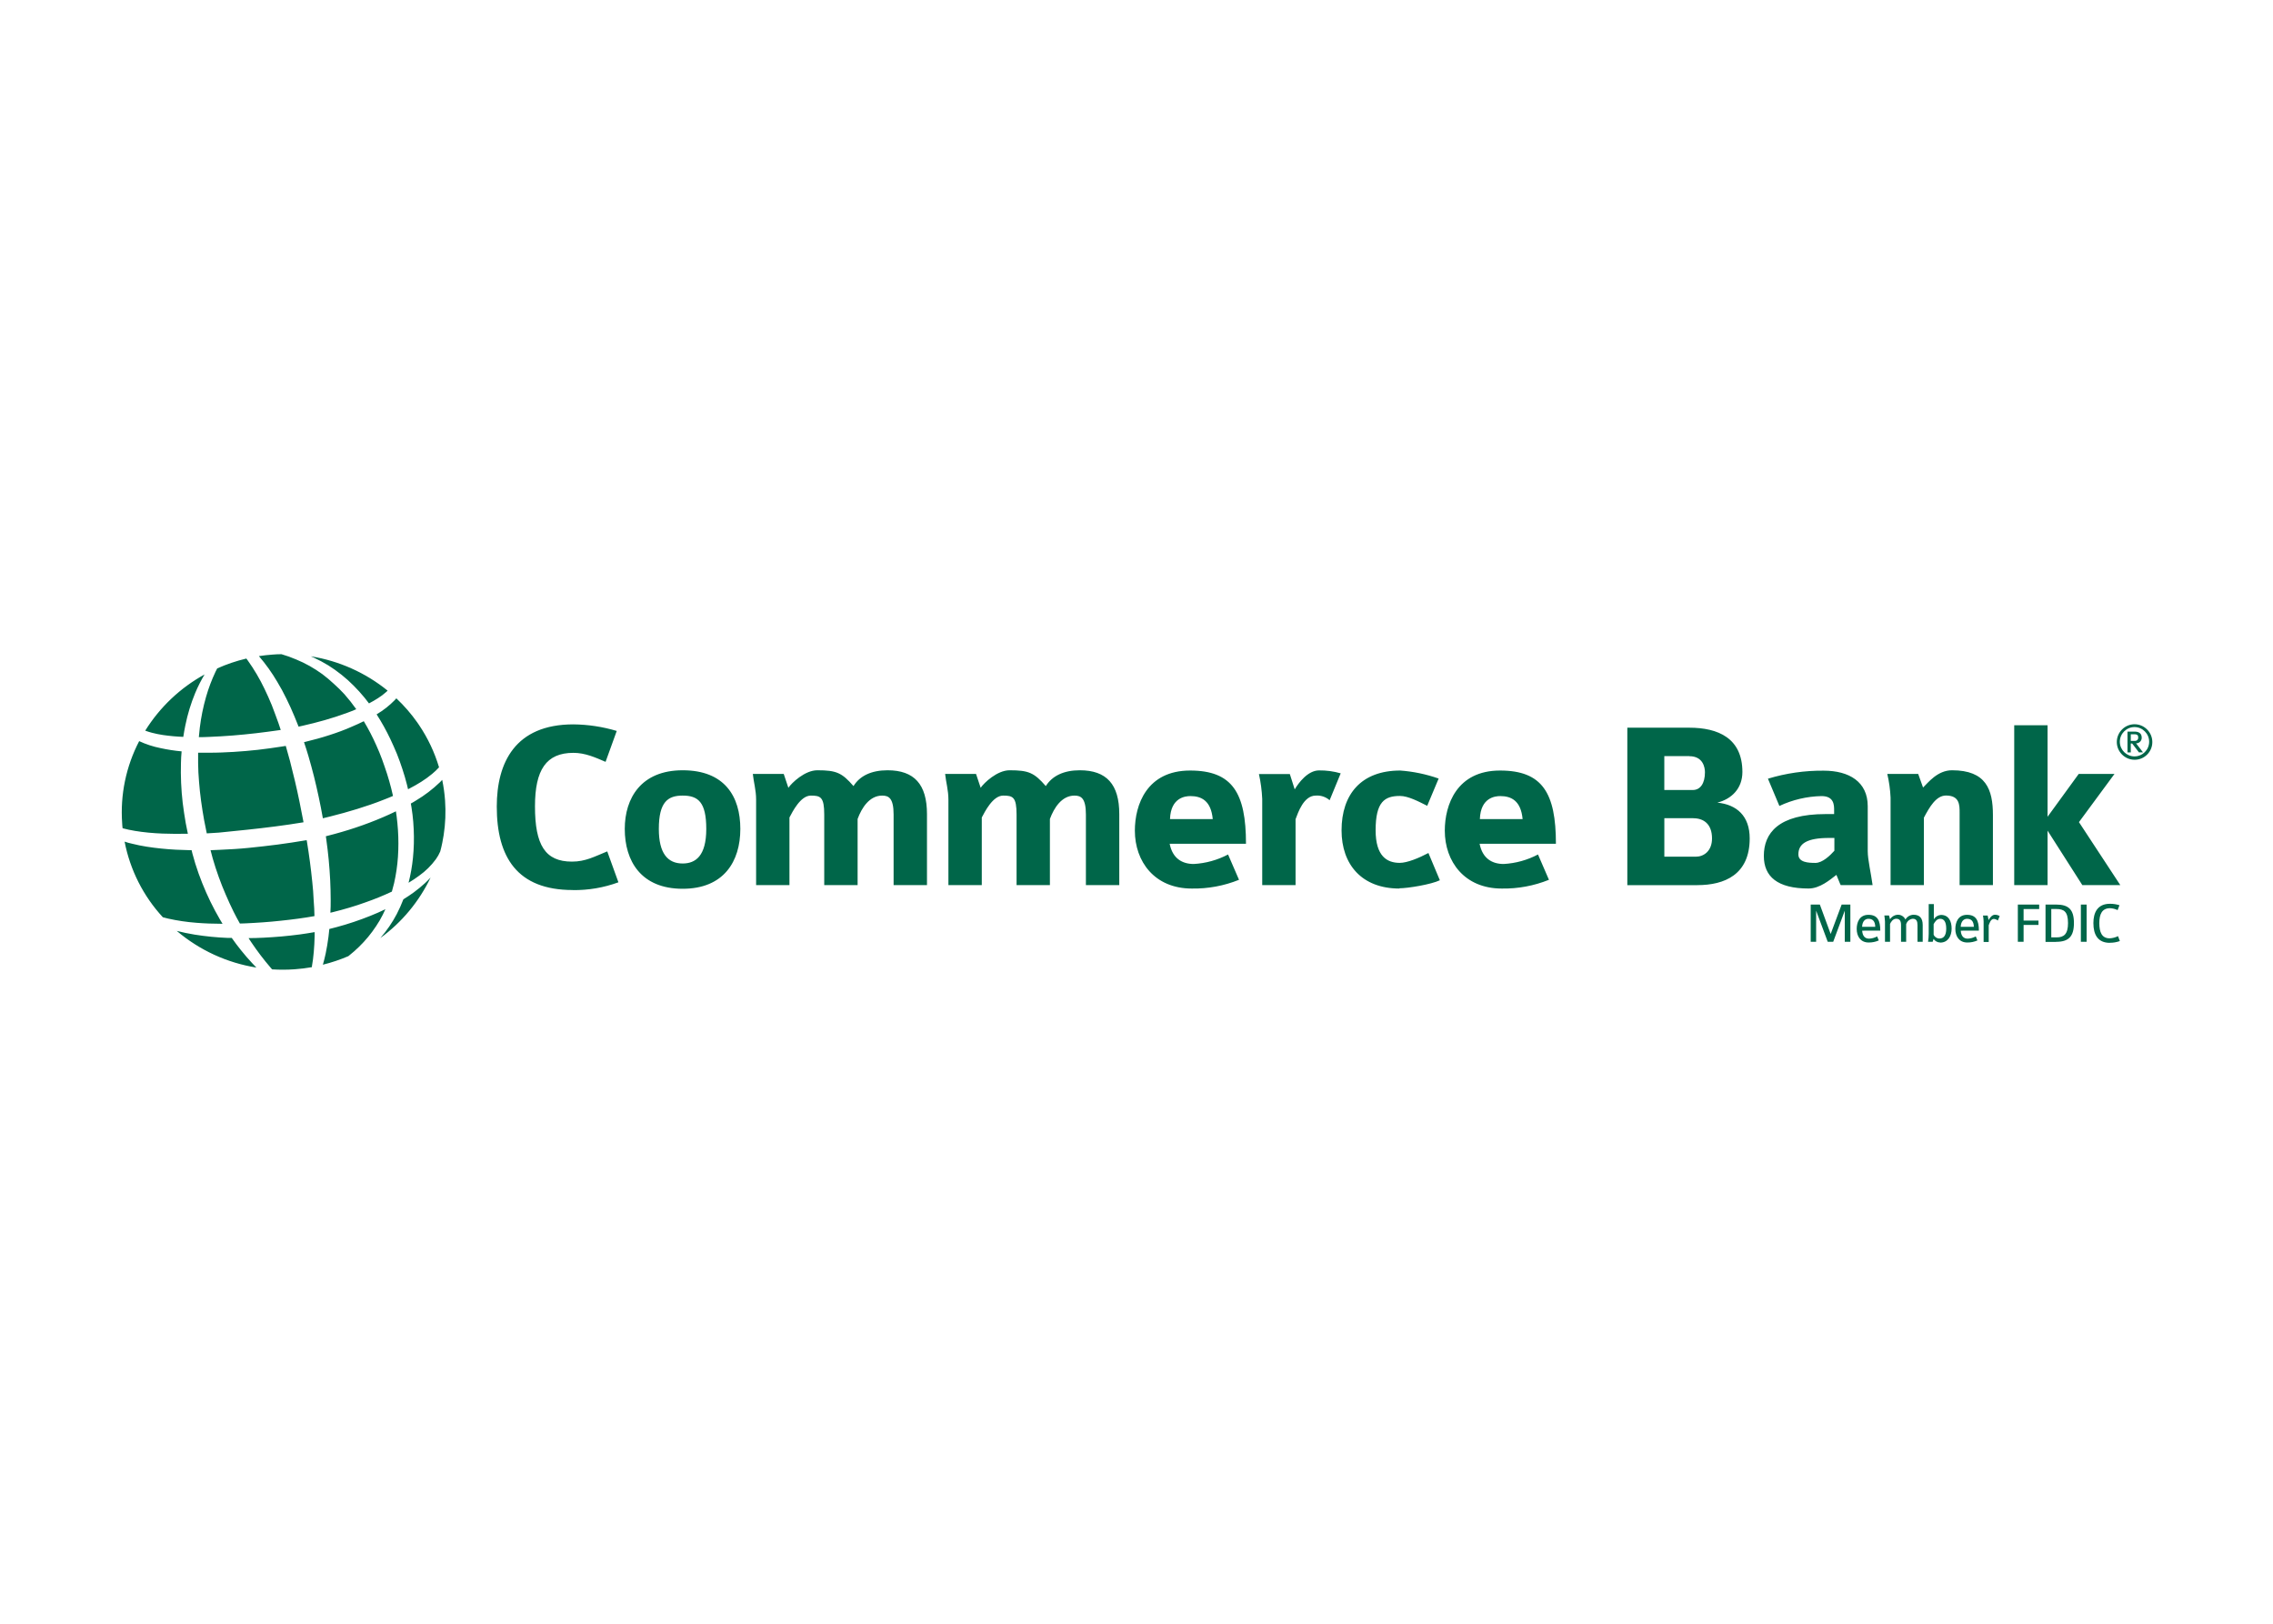<svg clip-rule="evenodd" fill-rule="evenodd" stroke-linejoin="round" stroke-miterlimit="2" viewBox="0 0 560 400" xmlns="http://www.w3.org/2000/svg"><path d="m137.15 71.72c-16.87 0-23.09-10-23.09-25.38 0-13.32 5.55-25 23.31-25 4.465.046 8.902.719 13.18 2l-3.4 9.4c-3.15-1.36-6.23-2.74-9.78-2.74-8.29 0-11.69 5.18-11.69 16.28 0 11.77 3.11 16.8 11.25 16.8 4.14 0 6.88-1.55 10.73-3.11l3.4 9.4c-4.452 1.635-9.167 2.438-13.91 2.37zm33.45-.38c-12.65 0-17.61-8.43-17.61-18.2 0-9.4 5-17.84 17.61-17.84 12.8 0 17.54 8 17.54 17.84s-5 18.2-17.54 18.2zm0-28.34c-4.44 0-7.25 1.85-7.25 10.14 0 7.4 2.67 10.51 7.25 10.51 3.92 0 7.18-2.29 7.18-10.51s-2.52-10.14-7.18-10.14zm64.16 27.23v-21.46c0-5-1.48-5.77-3.48-5.77-3.85 0-6.22 3.7-7.47 7.11v20.12h-10.15v-21.46c0-5.33-1.11-5.77-4.07-5.77-3.18 0-5.62 5-6.51 6.66v20.57h-10.14v-26.05c0-2.81-.74-5.25-1-7.77h9.4l1.41 4.22c1-1.48 5-5.33 8.81-5.33 5.77 0 7.47.74 11 4.81 1.91-3.11 5.44-4.81 10.35-4.81 8.14 0 12 4.29 12 13.32v21.61zm58.49 0v-21.46c0-5-1.48-5.77-3.48-5.77-3.85 0-6.21 3.7-7.47 7.11v20.12h-10.14v-21.46c0-5.33-1.11-5.77-4.07-5.77-3.18 0-5.62 5-6.51 6.66v20.57h-10.15v-26.05c0-2.81-.74-5.25-1-7.77h9.4l1.41 4.22c1-1.48 5-5.33 8.81-5.33 5.77 0 7.47.74 11 4.81 1.95-3.11 5.46-4.81 10.35-4.81 8.14 0 12 4.29 12 13.32v21.61zm25.48-12.57c.89 4.51 3.85 6.14 7.33 6.14 3.644-.2 7.202-1.186 10.43-2.89l3.33 7.7c-4.56 1.84-9.444 2.744-14.36 2.66-11.32 0-17.32-8.21-17.32-17.61 0-7.84 3.62-18.28 16.8-18.28 12.87 0 17 6.81 17 22.28zm6.29-14.51c-1.51.005-5.971.414-6.19 7h13c-.518-5.603-3.462-6.992-6.78-7-.01 0-.02 0-.03 0zm42.36 1.26c-1.16-1.017-2.682-1.525-4.22-1.41-3.7 0-5.4 5.25-6.14 7.18v20.05h-10.14v-26.23c-.114-2.541-.448-5.067-1-7.55h9.4l1.48 4.66c1.19-2 4-5.77 7.4-5.77 2.228-.029 4.449.271 6.59.89zm21.24 26.86c-11.47 0-17.61-7.33-17.61-17.69 0-11 6-18.2 17.84-18.2 3.988.289 7.919 1.11 11.69 2.44l-3.48 8.29c-2.51-1.26-5.77-3-8.29-3-4.66 0-7.4 1.77-7.4 10.43 0 7.92 3.48 9.92 7.33 9.92 2.3 0 5.85-1.48 8.73-3l3.48 8.29c-2.59 1.26-9.69 2.44-12.29 2.44zm24.38-13.61c.89 4.51 3.85 6.14 7.33 6.14 3.644-.2 7.202-1.186 10.43-2.89l3.33 7.7c-4.56 1.839-9.444 2.744-14.36 2.66-11.32 0-17.32-8.21-17.32-17.61 0-7.84 3.63-18.28 16.8-18.28 12.88 0 17 6.81 17 22.28zm6.27-14.51c-1.51.005-5.971.414-6.19 7h13c-.518-5.603-3.462-6.992-6.78-7-.01 0-.02 0-.03 0zm59.97 27.09h-21.31v-47.89h18.87c8.73 0 16.13 3.18 16.13 13.47 0 5-3.25 8.21-7.62 9.32 5.92.59 9.84 4.07 9.84 10.88 0 11-7.62 14.21-15.91 14.21zm-1.24-20.36h-8.81v11.7h9.62c2.29 0 4.88-1.63 4.88-5.55 0-4.37-2.52-6.14-5.7-6.14zm-1.2-18.88h-7.62v10.3h8.66c2.29 0 3.7-2 3.7-5.4 0-1.48-.59-4.88-4.74-4.88zm46.04 39.23c-.08 0-1.33-3.25-1.33-3.11-1.93 1.48-5 4.14-8.44 4.14-9.47 0-13.62-3.62-13.62-9.91 0-6.88 4.36-12.73 18.79-12.73h2.59v-1.1c0-1.63 0-4.37-3.85-4.37-4.429.094-8.79 1.116-12.8 3l-3.48-8.29c5.493-1.669 11.209-2.492 16.95-2.44 7.77 0 13.4 3.4 13.4 10.8v13.65c0 2.66 1 6.74 1.48 10.36zm-1.93-14.35h-1.63c-6.66 0-9.32 1.7-9.32 5 0 2.44 3 2.59 5.18 2.59s4.51-2.3 5.77-3.7zm38.09 14.35v-22c0-2.37 0-5.25-4.14-5.25-3 0-5 3.48-6.73 6.74v20.5h-10.13v-26.63c-.109-2.419-.444-4.823-1-7.18h9.4l1.48 4.14c1.48-1.41 4.37-5.25 8.81-5.25 10.36 0 12.44 5.85 12.44 13.62v21.31zm37.33 0-10.58-16.57v16.57h-10.14v-48.62h10.14v27.83l9.47-13.02h10.88l-10.8 14.65 12.58 19.16zm-72.26 17.24v-9.47l-3.52 9.47h-1.66l-3.53-9.47v9.47h-1.65v-11.33h2.78l3.29 8.95 3.34-8.95h2.65v11.33zm5.29-3.39c.11 1.49.73 2.43 2.12 2.43.852-.034 1.684-.267 2.43-.68l.51 1.22c-.969.429-2.02.644-3.08.63-2.5 0-3.64-1.91-3.64-4.13 0-1.86.75-4.29 3.56-4.29s3.61 1.78 3.61 4.81zm1.9-3.61c-.94 0-1.84.68-1.92 2.43h4c-.05-1.72-.79-2.43-2.07-2.43zm14.93 7v-5.08c0-1.19-.32-1.93-1.45-1.93-.945.098-1.74.766-2 1.68v5.32h-1.56v-5.07c0-1.4-.47-1.93-1.48-1.93s-1.61 1-1.86 1.58v5.42h-1.54v-6.15c0-.67-.14-1.24-.19-1.84h1.42l.3 1.14c.481-.758 1.279-1.261 2.17-1.37 1.06-.102 2.075.482 2.52 1.45.508-.876 1.438-1.426 2.45-1.45 1.86 0 2.8 1 2.8 3.12v5.11zm6.89.21c-.806-.007-1.557-.417-2-1.09l-.28.88h-1.4c.13-.817.197-1.643.2-2.47v-9h1.56v4.62c.455-.773 1.265-1.272 2.16-1.33 2.38 0 3.25 1.94 3.25 4.17s-1.1 4.25-3.48 4.25zm0-7.21c-1.077.012-1.632 1.004-1.98 1.63v3.2c.296.704.986 1.166 1.75 1.17 1.28 0 2.08-.89 2.08-3 0-2.275-.8-2.991-1.83-3-.007 0-.013 0-.02 0zm6.27 3.61c.1 1.49.74 2.43 2.12 2.43.855-.033 1.691-.266 2.44-.68l.51 1.22c-.969.429-2.02.644-3.08.63-2.5 0-3.64-1.91-3.64-4.13 0-1.86.75-4.29 3.55-4.29s3.61 1.78 3.61 4.81zm1.91-3.61c-.94 0-1.84.68-1.93 2.43h4c-.05-1.72-.79-2.43-2.07-2.43zm9.36.53c-.342-.286-.765-.457-1.21-.49-1 0-1.35 1.43-1.56 1.93v5.08h-1.55v-6.27c-.016-.597-.08-1.193-.19-1.78h1.42l.28 1.4c.28-.54 1-1.63 1.89-1.63.525-.017 1.044.122 1.49.4zm7.84-3.49v3.5h4.53v1.33h-4.53v5.13h-1.75v-11.33h6.49v1.37zm9.91 9.98h-3.24v-11.35h3.24c3.78 0 5.4 1.51 5.4 5.62s-1.63 5.71-5.4 5.71zm0-10h-1.49v8.63h1.64c2.21 0 3.45-1 3.45-4.34 0-3.56-1.28-4.29-3.6-4.29zm9.26-1.35v11.33h-1.75v-11.33zm7.06 11.64c-3.64 0-5-2.47-5-6 0-3.15 1.21-5.88 5.06-5.88.974-.001 1.941.148 2.87.44l-.56 1.49c-.721-.351-1.508-.549-2.31-.58-2.48 0-3.26 1.89-3.26 4.52 0 2.78.77 4.64 3.15 4.64.883-.045 1.747-.27 2.54-.66l.56 1.49c-.987.358-2.03.534-3.08.52zm-582.04-6.1c-2.89-.221-5.761-.649-8.59-1.28-.57-.13-1.06-.26-1.57-.4-5.94-6.435-9.968-14.402-11.63-23 .76.267 1.527.48 2.3.64 1.43.37 2.98.67 4.43.9s2.97.42 4.45.57c2.97.31 5.89.44 8.89.5h.31c.08.36.16.68.24 1 .273 1.033.567 2.057.88 3.07.64 2.02 1.33 4 2.11 5.93s1.6 3.83 2.5 5.66 1.84 3.61 2.84 5.32c.28.473.56.94.84 1.4-2.77-.01-5.46-.1-8-.31zm42.69 1.32c3.507-.939 6.953-2.091 10.32-3.45 1.56-.62 3.07-1.287 4.53-2-.525 1.18-1.113 2.332-1.76 3.45-.686 1.157-1.431 2.278-2.23 3.36-.807 1.098-1.675 2.15-2.6 3.15-.931 1.012-1.916 1.974-2.95 2.88-.56.493-1.137.973-1.73 1.44-2.508 1.077-5.1 1.947-7.75 2.6.313-1.093.597-2.23.85-3.41.34-1.62.62-3.32.85-5.08.1-.78.18-1.57.26-2.37zm-52.85-58.43c-1.132-.169-2.253-.4-3.36-.69-.68-.18-1.35-.39-2-.63 4.452-7.149 10.669-13.035 18.05-17.09-1.077 1.805-2.026 3.682-2.84 5.62-1.314 3.173-2.319 6.464-3 9.83-.24 1.15-.45 2.33-.63 3.53-2.082-.079-4.158-.269-6.22-.57zm-4.33 29.7c-1.4-.13-2.91-.33-4.17-.54s-2.52-.47-3.74-.8c-.05-.49-.13-.99-.13-1.49-.626-8.651 1.165-17.307 5.17-25 2.059.956 4.224 1.664 6.45 2.11 2.13.467 4.288.801 6.46 1-.09 1.14-.2 2.29-.2 3.45-.119 4.081.058 8.165.53 12.22.26 2.06.57 4.123.93 6.19.19 1.05.41 2.12.64 3.19-2.587.06-5.16.043-7.72-.05-1.413-.053-2.82-.147-4.22-.28zm49.77 14.86c.21 1.96.37 3.87.44 5.78.11 1.62.24 3.19.24 4.74-1.62.3-3.21.53-5 .78s-3.59.45-5.39.64-3.59.36-5.37.48-3.55.24-5.3.31l-1.62.05c-.667-1.167-1.31-2.37-1.93-3.61-.83-1.67-1.6-3.39-2.37-5.16s-1.49-3.57-2.15-5.42-1.28-3.72-1.82-5.62c-.233-.827-.453-1.657-.66-2.49l2.8-.12c2.94-.13 5.87-.29 8.8-.59s5.85-.62 8.76-1 5.81-.83 8.72-1.32h.17l.08.48c.34 2.07.63 4.02.9 6.07s.5 4 .7 6zm-19.88-15.74c-2.85.31-5.71.56-8.53.87-1.22.09-2.45.16-3.67.23-.29-1.35-.54-2.65-.8-4-.36-1.96-.66-3.92-.93-5.87s-.47-3.89-.62-5.8-.28-3.81-.28-5.67v-3.19h3.44c2.47.01 4.94-.11 7.39-.25s4.9-.37 7.34-.63c2.44-.287 4.873-.62 7.3-1l1.19-.19c.45 1.52.88 3.06 1.29 4.62.5 2 1.02 4.03 1.5 6.07s.94 4.09 1.36 6.16.83 4.14 1.22 6.21v.19h-.12c-2.82.47-5.67.88-8.52 1.25s-5.7.7-8.56 1zm14.57 42.43c-2.297.166-4.602.176-6.9.03l-.43-.5c-2.115-2.457-4.082-5.039-5.89-7.73l-.84-1.27c1.51-.01 3-.05 4.51-.13 1.84-.1 3.69-.21 5.55-.38 1.86-.167 3.72-.373 5.58-.62 1.46-.2 2.98-.44 4.46-.7v1.14c-.03 1.69-.13 3.31-.26 4.86s-.32 3.03-.57 4.42v.24c-1.725.302-3.464.516-5.21.64zm20.65-43.82c2.8-.993 5.537-2.1 8.21-3.32l1.9-.9c.08.53.16 1.06.23 1.6.17 1.35.3 2.71.39 4.07.181 2.724.181 5.456 0 8.18-.185 2.693-.576 5.367-1.17 8-.2.86-.427 1.717-.68 2.57-2.607 1.227-5.278 2.315-8 3.26-3.2 1.17-6.56 2.14-10 3l-.7.16c.09-1.28.09-2.57.09-3.89-.01-2-.05-3.96-.15-6s-.26-4.11-.45-6.2-.46-4.19-.75-6.32l-.12-.84 2.73-.72c2.85-.77 5.67-1.65 8.47-2.65zm-10.13-27.39c2.36-.76 4.7-1.61 6.93-2.61 1.193-.5 2.373-1.04 3.54-1.62 1.419 2.358 2.688 4.803 3.8 7.32.63 1.41 1.25 2.84 1.76 4.28s1.04 2.91 1.51 4.38c.467 1.473.89 2.957 1.27 4.45.193.747.37 1.493.53 2.24v.06c-.94.4-1.85.79-2.85 1.16-2.59 1.04-5.29 1.94-8 2.79s-5.47 1.59-8.23 2.29l-2.25.55v-.07l-.59-3.18-.65-3.18c-.46-2.12-.93-4.24-1.46-6.33s-1.1-4.17-1.7-6.23c-.41-1.4-.86-2.79-1.32-4.16l.56-.14c2.41-.58 4.79-1.23 7.15-2zm-29.46.12c-2.38.19-4.76.32-7.13.42-1.04.07-2.11.07-3.11.07.08-.967.177-1.92.29-2.86.387-3.182 1.026-6.329 1.91-9.41.75-2.618 1.713-5.17 2.88-7.63.17-.32.34-.66.51-1 2.853-1.275 5.819-2.28 8.86-3l.43.58c1.944 2.723 3.647 5.611 5.09 8.63.77 1.59 1.52 3.26 2.23 5 .32.87.67 1.75 1 2.65.347.893.68 1.803 1 2.73.24.7.48 1.41.71 2.12l-.43.07c-2.36.34-4.74.65-7.11.93s-4.75.5-7.13.7zm8.03-24.15c1.35-.21 2.73-.36 4.12-.46.887-.08 1.773-.12 2.66-.12h.09c1.505.435 2.981.962 4.42 1.58 1.42.58 2.803 1.248 4.14 2 1.333.753 2.622 1.581 3.86 2.48 1.217.919 2.385 1.9 3.5 2.94 1.129 1.006 2.207 2.067 3.23 3.18 1.282 1.448 2.48 2.967 3.59 4.55-.93.39-1.82.77-2.82 1.12-2.21.8-4.45 1.55-6.73 2.19s-4.58 1.24-6.89 1.75l-1.1.24c-.39-1-.8-2-1.21-3-.77-1.9-1.63-3.74-2.5-5.52s-1.78-3.49-2.78-5.12c-1.623-2.765-3.491-5.378-5.58-7.81zm21.06 2.79c-1.41-.861-2.869-1.639-4.37-2.33l-.91-.4c8.57 1.372 16.63 4.973 23.37 10.44l-.33.32c-.82.742-1.703 1.411-2.64 2-.87.56-1.77 1.07-2.7 1.56-.44-.58-.88-1.16-1.34-1.72-1.05-1.28-2.16-2.51-3.33-3.68-1.166-1.18-2.401-2.288-3.7-3.32-1.294-1.034-2.646-1.992-4.05-2.87zm29.52 66.2c.58-.54 1.127-1.09 1.64-1.65-3.487 7.304-8.739 13.625-15.28 18.39 1.945-2.23 3.623-4.68 5-7.3.75-1.448 1.417-2.937 2-4.46 1.11-.69 2.18-1.4 3.18-2.13 1.205-.885 2.36-1.837 3.46-2.85zm-56.05 20.43c1.13 1.42 2.29 2.75 3.46 4 .41.44.82.88 1.24 1.3-8.94-1.431-17.319-5.289-24.22-11.15 1.74.45 3.58.83 5.48 1.14 3.351.531 6.73.865 10.12 1h1.13c.91 1.29 1.84 2.53 2.79 3.71zm54.15-68.5c2.683 3.963 4.743 8.314 6.11 12.9-.649.718-1.351 1.387-2.1 2-1.049.873-2.155 1.674-3.31 2.4-1.17.74-2.39 1.43-3.63 2.07l-.39.19c-.11-.47-.22-.95-.34-1.42-.38-1.59-.88-3.16-1.38-4.72s-1.07-3.1-1.67-4.62c-.633-1.52-1.3-3.023-2-4.51-1.229-2.586-2.621-5.092-4.17-7.5 2.03-1.2 3.893-2.663 5.54-4.35l.46-.52c2.369 2.228 4.507 4.691 6.38 7.35zm7.94 22.98c.253 3.522.109 7.061-.43 10.55-.113.773-.25 1.54-.41 2.3-.18.9-.39 1.79-.63 2.67-.353.834-.799 1.626-1.33 2.36-1.415 1.928-3.13 3.616-5.08 5-1.037.77-2.111 1.488-3.22 2.15.629-2.467 1.073-4.977 1.33-7.51.296-2.927.373-5.872.23-8.81-.06-1.473-.18-2.943-.36-4.41-.087-.733-.19-1.467-.31-2.2-.06-.37-.12-.74-.19-1.11v-.06c.55-.29 1.04-.59 1.55-.91 2.624-1.559 5.06-3.415 7.26-5.53.24-.24.48-.49.72-.75.43 2.065.72 4.156.87 6.26zm513.86-12.38c-2.955-.011-5.38-2.445-5.38-5.4 0-2.962 2.438-5.4 5.4-5.4s5.4 2.438 5.4 5.4v.05c0 2.935-2.415 5.35-5.35 5.35-.023 0-.047 0-.07 0zm0-9.94c-2.447 0-4.461 2.013-4.461 4.46 0 .027.001.053.001.08.043 2.416 2.043 4.38 4.459 4.38 2.447 0 4.46-2.013 4.46-4.46 0-2.446-2.013-4.46-4.459-4.46zm1.36 7.7-2.07-2.7h-.42v2.7h-1v-6.32h2.2c1 0 2.12.39 2.12 1.78.002.037.004.074.004.11 0 .922-.759 1.68-1.68 1.68-.012 0-.023 0-.034 0l2.1 2.73zm-1.25-5.5h-1.24v2h1.26c.026.002.052.003.078.003.51 0 .93-.42.93-.93 0-.041-.003-.082-.008-.123.04-.6-.32-.96-1.01-.96z" fill="#006649" transform="matrix(.81 0 0 .81 30.002 161.16)"/></svg>
